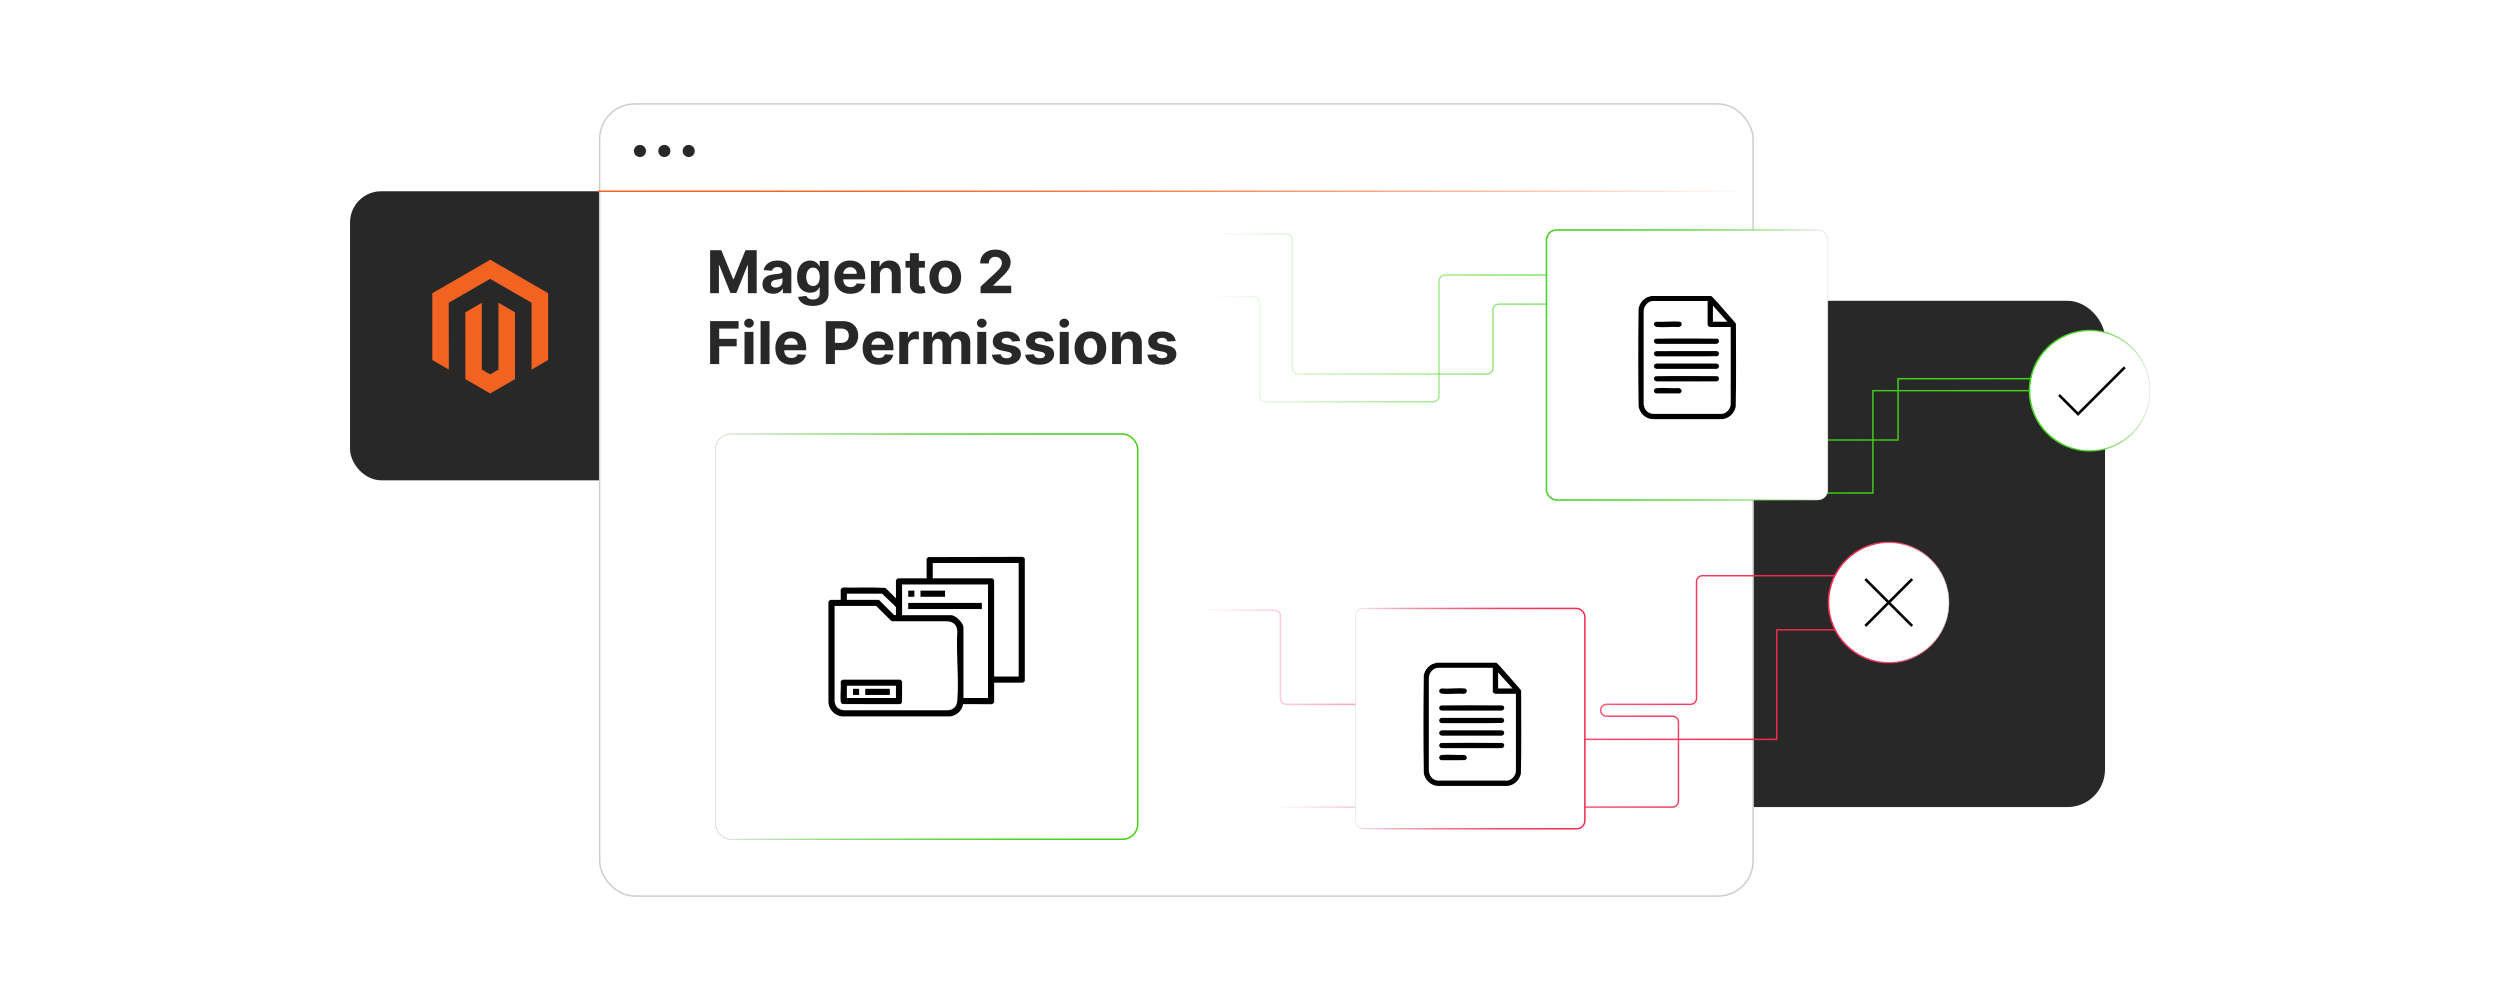 <?xml version="1.0" encoding="UTF-8"?><svg id="b" xmlns="http://www.w3.org/2000/svg" xmlns:xlink="http://www.w3.org/1999/xlink" viewBox="0 0 1000 400"><defs><filter id="c" x="222.862" y="24.167" width="495.84" height="351.84" filterUnits="userSpaceOnUse"><feOffset dx="0" dy="0"/><feGaussianBlur result="d" stdDeviation="5.566"/><feFlood flood-color="#919191" flood-opacity=".3"/><feComposite in2="d" operator="in"/><feComposite in="SourceGraphic"/></filter><filter id="e" x="278.414" y="166.119" width="184.8" height="177.6" filterUnits="userSpaceOnUse"><feOffset dx="0" dy="0"/><feGaussianBlur result="f" stdDeviation="2.409"/><feFlood flood-color="#919191" flood-opacity=".3"/><feComposite in2="f" operator="in"/><feComposite in="SourceGraphic"/></filter><linearGradient id="g" x1="285.89" y1="254.659" x2="455.393" y2="254.659" gradientUnits="userSpaceOnUse"><stop offset=".006" stop-color="#42d31a" stop-opacity="0"/><stop offset=".059" stop-color="#42d31a" stop-opacity=".109"/><stop offset=".186" stop-color="#42d31a" stop-opacity=".343"/><stop offset=".317" stop-color="#42d31a" stop-opacity=".545"/><stop offset=".449" stop-color="#42d31a" stop-opacity=".709"/><stop offset=".582" stop-color="#42d31a" stop-opacity=".837"/><stop offset=".717" stop-color="#42d31a" stop-opacity=".928"/><stop offset=".855" stop-color="#42d31a" stop-opacity=".982"/><stop offset="1" stop-color="#42d31a"/></linearGradient><filter id="h" x="278.414" y="165.639" width="184.8" height="178.08" filterUnits="userSpaceOnUse"><feOffset dx="0" dy="0"/><feGaussianBlur result="i" stdDeviation="2.409"/><feFlood flood-color="#919191" flood-opacity=".3"/><feComposite in2="i" operator="in"/><feComposite in="SourceGraphic"/></filter><linearGradient id="j" x1="238.998" y1="76.498" x2="700.375" y2="76.498" gradientUnits="userSpaceOnUse"><stop offset="0" stop-color="#f26322"/><stop offset=".137" stop-color="#f26322" stop-opacity=".984"/><stop offset=".266" stop-color="#f26322" stop-opacity=".937"/><stop offset=".394" stop-color="#f26322" stop-opacity=".858"/><stop offset=".519" stop-color="#f26322" stop-opacity=".746"/><stop offset=".643" stop-color="#f26322" stop-opacity=".603"/><stop offset=".766" stop-color="#f26322" stop-opacity=".427"/><stop offset=".886" stop-color="#f26322" stop-opacity=".223"/><stop offset="1" stop-color="#f26322" stop-opacity="0"/></linearGradient><linearGradient id="k" x1="480.276" y1="145.437" x2="842.013" y2="145.437" xlink:href="#g"/><linearGradient id="l" x1="480.276" y1="143.023" x2="835.889" y2="143.023" xlink:href="#g"/><linearGradient id="m" x1="509.1" y1="287.298" x2="759.22" y2="287.298" gradientUnits="userSpaceOnUse"><stop offset="0" stop-color="#f42a51" stop-opacity="0"/><stop offset=".117" stop-color="#f42a51" stop-opacity=".229"/><stop offset=".237" stop-color="#f42a51" stop-opacity=".431"/><stop offset=".359" stop-color="#f42a51" stop-opacity=".606"/><stop offset=".483" stop-color="#f42a51" stop-opacity=".749"/><stop offset=".608" stop-color="#f42a51" stop-opacity=".859"/><stop offset=".735" stop-color="#f42a51" stop-opacity=".938"/><stop offset=".864" stop-color="#f42a51" stop-opacity=".985"/><stop offset="1" stop-color="#f42a51"/></linearGradient><linearGradient id="n" x1="480.276" y1="268.607" x2="750.701" y2="268.607" xlink:href="#m"/><filter id="o" x="613.464" y="86.929" width="122.88" height="118.08" filterUnits="userSpaceOnUse"><feOffset dx="0" dy="0"/><feGaussianBlur result="p" stdDeviation="1.605"/><feFlood flood-color="#919191" flood-opacity=".3"/><feComposite in2="p" operator="in"/><feComposite in="SourceGraphic"/></filter><linearGradient id="q" x1="618.281" y1="145.991" x2="731.452" y2="145.991" gradientUnits="userSpaceOnUse"><stop offset="0" stop-color="#42d31a"/><stop offset=".145" stop-color="#42d31a" stop-opacity=".982"/><stop offset=".283" stop-color="#42d31a" stop-opacity=".928"/><stop offset=".418" stop-color="#42d31a" stop-opacity=".837"/><stop offset=".551" stop-color="#42d31a" stop-opacity=".709"/><stop offset=".683" stop-color="#42d31a" stop-opacity=".545"/><stop offset=".814" stop-color="#42d31a" stop-opacity=".343"/><stop offset=".941" stop-color="#42d31a" stop-opacity=".109"/><stop offset=".994" stop-color="#42d31a" stop-opacity="0"/></linearGradient><filter id="r" x="613.464" y="86.449" width="122.88" height="119.04" filterUnits="userSpaceOnUse"><feOffset dx="0" dy="0"/><feGaussianBlur result="s" stdDeviation="1.605"/><feFlood flood-color="#919191" flood-opacity=".3"/><feComposite in2="s" operator="in"/><feComposite in="SourceGraphic"/></filter><filter id="t" x="538.03" y="239.016" width="100.32" height="96.96" filterUnits="userSpaceOnUse"><feOffset dx="0" dy="0"/><feGaussianBlur result="u" stdDeviation="1.31"/><feFlood flood-color="#919191" flood-opacity=".3"/><feComposite in2="u" operator="in"/><feComposite in="SourceGraphic"/></filter><linearGradient id="v" x1="541.798" y1="287.449" x2="634.253" y2="287.449" xlink:href="#m"/><filter id="w" x="537.551" y="239.016" width="101.28" height="97.44" filterUnits="userSpaceOnUse"><feOffset dx="0" dy="0"/><feGaussianBlur result="x" stdDeviation="1.31"/><feFlood flood-color="#919191" flood-opacity=".3"/><feComposite in2="x" operator="in"/><feComposite in="SourceGraphic"/></filter><linearGradient id="y" x1="731.092" y1="241.006" x2="779.891" y2="241.006" gradientUnits="userSpaceOnUse"><stop offset="0" stop-color="#f42a51"/><stop offset=".136" stop-color="#f42a51" stop-opacity=".985"/><stop offset=".265" stop-color="#f42a51" stop-opacity=".938"/><stop offset=".392" stop-color="#f42a51" stop-opacity=".859"/><stop offset=".517" stop-color="#f42a51" stop-opacity=".749"/><stop offset=".641" stop-color="#f42a51" stop-opacity=".606"/><stop offset=".763" stop-color="#f42a51" stop-opacity=".431"/><stop offset=".883" stop-color="#f42a51" stop-opacity=".229"/><stop offset="1" stop-color="#f42a51" stop-opacity="0"/></linearGradient><linearGradient id="z" x1="811.489" y1="156.265" x2="860.288" y2="156.265" xlink:href="#q"/></defs><rect x="140.016" y="76.498" width="461.252" height="115.624" rx="12.476" ry="12.476" fill="#282828"/><rect x="457.935" y="120.313" width="384.078" height="202.52" rx="15.067" ry="15.067" fill="#282828"/><polygon points="196.103 103.901 172.919 117.283 172.919 144.014 179.537 147.84 179.49 121.103 196.057 111.541 212.623 121.103 212.623 147.828 219.241 144.014 219.241 117.26 196.103 103.901" fill="#f26322"/><polygon points="199.386 147.834 196.08 149.756 192.756 147.851 192.756 121.103 186.144 124.924 186.155 151.66 196.074 157.39 206.005 151.66 206.005 124.924 199.386 121.103 199.386 147.834" fill="#f26322"/><rect x="239.864" y="41.582" width="461.377" height="316.836" rx="13.989" ry="13.989" fill="#fff" filter="url(#c)" stroke="#ccc" stroke-miterlimit="10" stroke-width=".588"/><rect x="286.193" y="173.621" width="168.895" height="162.075" rx="6.053" ry="6.053" fill="#fff" filter="url(#e)" stroke="#ccc" stroke-miterlimit="10" stroke-width=".254"/><rect x="286.193" y="173.621" width="168.895" height="162.075" rx="6.053" ry="6.053" fill="none" filter="url(#h)" stroke="url(#g)" stroke-miterlimit="10" stroke-width=".607"/><path d="M409.922,223.367v49.088c-.206.041-.627.614-.69.614h-11.582v7.9c0,.063-.743.822-.989.698l-11.43-.001c-.333,2.568-2.628,4.552-5.147,4.901l-43.263.007c-2.845-.299-5.146-2.6-5.446-5.446l-.003-40.204c-.124-.246.635-.989.698-.989h4.218v-4.218c0-.063.743-.822.989-.698,5.619.112,11.326-.188,16.89.153l4.21,4.15v-7.286c0-.049.641-.69.69-.69h11.582v-7.9c0-.043.509-.505.616-.611l37.665-.087c.466-.028.62.435.989.622ZM407.468,225.208h-34.361v6.136h23.854c.049,0,.69.641.69.69v38.58h9.818v-45.406ZM395.196,233.798h-34.361v12.272h19.558c1.876,0,4.986,3.11,4.986,4.986v28.149h9.818v-45.406ZM358.38,246.07v-3.145c0-.385-4.945-4.65-5.446-5.446h-14.189v2.454h12.809l5.974,5.991.852.145ZM333.836,242.389v38.273c0,.176.328,1.176.433,1.407.619,1.356,2.056,1.957,3.473,2.05h41.275c2.442-.191,3.721-1.477,3.912-3.912.7-8.928-.54-18.754,0-27.776-.191-2.437-1.472-3.72-3.912-3.912l-22.37-.026-6.167-6.104h-16.644Z"/><path d="M337.013,271.873h23.1c.34.215.723.518.73.957l-.04,8.107c-.215.34-.518.723-.957.73l-22.833-.04c-.507-.305-.674-.533-.731-1.109-.243-2.458.197-5.325.013-7.829.065-.34.428-.638.719-.815ZM358.38,274.296h-19.635v4.909h19.635v-4.909Z"/><rect x="363.289" y="241.162" width="29.453" height="2.454"/><rect x="368.198" y="236.253" width="9.818" height="2.454"/><rect x="363.289" y="236.253" width="2.454" height="2.454"/><rect x="346.108" y="275.523" width="9.818" height="2.454"/><rect x="341.2" y="275.523" width="2.454" height="2.454"/><path d="M284.046,100.079h4.482l4.734,11.549h.202l4.734-11.549h4.482v17.189h-3.525v-11.188h-.143l-4.449,11.104h-2.4l-4.448-11.146h-.143v11.23h-3.525v-17.189Z" fill="#282828"/><path d="M309.276,117.512c-.822,0-1.556-.144-2.199-.432-.644-.288-1.151-.717-1.523-1.284-.373-.568-.558-1.277-.558-2.128,0-.717.131-1.318.395-1.805.263-.487.621-.879,1.074-1.175.453-.297.969-.52,1.548-.672s1.188-.257,1.826-.319c.75-.078,1.354-.152,1.813-.222.459-.07.791-.175.999-.315.206-.14.31-.347.31-.621v-.05c0-.531-.167-.943-.499-1.234-.333-.291-.805-.436-1.415-.436-.644,0-1.155.142-1.536.424-.381.283-.632.637-.755,1.062l-3.307-.269c.168-.783.498-1.462.99-2.036.492-.573,1.129-1.016,1.91-1.326s1.685-.466,2.715-.466c.716,0,1.403.084,2.061.252.657.168,1.242.429,1.754.781.512.352.916.804,1.213,1.355.297.551.445,1.21.445,1.977v8.695h-3.391v-1.788h-.101c-.207.403-.484.757-.831,1.062-.347.305-.764.542-1.251.713s-1.049.256-1.687.256ZM310.3,115.044c.526,0,.991-.104,1.394-.315s.719-.494.948-.852c.23-.358.344-.764.344-1.218v-1.368c-.112.073-.264.139-.458.197-.193.06-.41.112-.65.16s-.481.089-.722.126c-.241.036-.459.068-.655.097-.419.061-.786.159-1.1.293-.314.135-.557.315-.73.542-.174.227-.26.508-.26.843,0,.487.177.858.533,1.112.355.255.807.382,1.355.382Z" fill="#282828"/><path d="M325.123,122.372c-1.159,0-2.15-.158-2.976-.475-.826-.316-1.481-.746-1.968-1.288-.487-.543-.803-1.153-.949-1.83l3.307-.444c.101.257.26.497.478.722.218.224.508.404.869.541s.802.206,1.322.206c.778,0,1.42-.19,1.926-.567.506-.377.76-1.008.76-1.893v-2.358h-.151c-.157.358-.392.697-.705,1.016-.314.319-.716.579-1.209.78-.492.202-1.08.303-1.762.303-.968,0-1.848-.226-2.64-.676-.791-.45-1.421-1.142-1.888-2.073-.467-.932-.701-2.11-.701-3.538,0-1.46.238-2.68.714-3.659.475-.98,1.109-1.712,1.901-2.199.791-.486,1.661-.731,2.606-.731.722,0,1.326.122,1.813.365.487.244.88.546,1.18.907.299.36.53.715.692,1.062h.134v-2.166h3.55v13.019c0,1.097-.269,2.015-.806,2.753s-1.28,1.294-2.228,1.666c-.949.372-2.039.559-3.269.559ZM325.199,114.398c.576,0,1.065-.144,1.465-.433.4-.288.708-.702.923-1.242.215-.54.323-1.188.323-1.943,0-.755-.106-1.411-.319-1.968-.212-.557-.52-.989-.923-1.297-.403-.308-.893-.462-1.469-.462-.587,0-1.083.158-1.485.475-.403.315-.708.754-.915,1.313s-.31,1.206-.31,1.938c0,.744.105,1.387.315,1.927.209.54.515.957.915,1.25.4.294.894.441,1.481.441Z" fill="#282828"/><path d="M340.156,117.52c-1.326,0-2.466-.271-3.42-.81-.954-.539-1.688-1.306-2.203-2.3-.515-.993-.772-2.169-.772-3.529,0-1.326.257-2.489.772-3.491.515-1.002,1.241-1.782,2.178-2.342.937-.56,2.038-.84,3.303-.84.851,0,1.644.136,2.379.407s1.379.679,1.931,1.222c.551.543.981,1.224,1.288,2.044.308.819.462,1.777.462,2.874v.982h-10.886v-2.216h7.521c0-.515-.112-.971-.336-1.368s-.533-.709-.927-.935-.852-.34-1.373-.34c-.543,0-1.022.124-1.44.373s-.743.582-.978.999c-.235.417-.355.88-.361,1.389v2.107c0,.638.119,1.188.357,1.653.238.464.575.822,1.011,1.074s.954.378,1.553.378c.398,0,.761-.057,1.091-.168.33-.112.613-.28.848-.504s.414-.498.537-.822l3.307.218c-.168.795-.511,1.487-1.028,2.077-.518.591-1.183,1.05-1.998,1.377-.814.327-1.753.491-2.816.491Z" fill="#282828"/><path d="M351.982,109.815v7.453h-3.576v-12.893h3.408v2.275h.151c.285-.75.764-1.345,1.435-1.784s1.486-.659,2.442-.659c.895,0,1.676.196,2.342.588s1.184.95,1.553,1.675c.37.725.554,1.588.554,2.589v8.209h-3.576v-7.571c.005-.788-.196-1.405-.605-1.851-.408-.444-.971-.667-1.687-.667-.481,0-.905.103-1.272.31-.367.207-.652.508-.856.902-.205.395-.31.869-.315,1.423Z" fill="#282828"/><path d="M369.96,104.376v2.687h-7.764v-2.687h7.764ZM363.959,101.287h3.575v12.02c0,.33.051.587.151.769s.242.309.424.382c.182.072.393.108.634.108.168,0,.335-.015.503-.046.168-.03.296-.055.386-.071l.562,2.661c-.179.056-.431.121-.756.197-.324.075-.719.121-1.183.138-.862.034-1.616-.081-2.262-.344s-1.148-.671-1.506-1.226c-.358-.554-.535-1.253-.529-2.098v-12.49Z" fill="#282828"/><path d="M378.11,117.52c-1.304,0-2.43-.278-3.378-.835s-1.68-1.335-2.195-2.334c-.515-.998-.772-2.158-.772-3.478,0-1.332.257-2.497.772-3.496.515-.999,1.247-1.776,2.195-2.333s2.075-.836,3.378-.836,2.43.279,3.378.836c.948.557,1.68,1.334,2.195,2.333.515.999.772,2.164.772,3.496,0,1.32-.257,2.481-.772,3.478-.515.999-1.247,1.777-2.195,2.334-.949.557-2.075.835-3.378.835ZM378.127,114.751c.593,0,1.088-.17,1.486-.508.397-.339.698-.802.902-1.39.204-.588.306-1.256.306-2.006s-.102-1.419-.306-2.006c-.205-.588-.505-1.052-.902-1.394-.398-.341-.893-.512-1.486-.512-.599,0-1.101.171-1.506.512-.406.342-.711.806-.915,1.394-.204.587-.306,1.256-.306,2.006s.102,1.418.306,2.006.509,1.051.915,1.39c.405.338.908.508,1.506.508Z" fill="#282828"/><path d="M392.236,117.269v-2.619l6.119-5.665c.52-.504.958-.957,1.313-1.359.355-.403.625-.799.81-1.188.185-.389.277-.81.277-1.263,0-.504-.115-.939-.344-1.306-.23-.366-.542-.648-.94-.848-.398-.198-.848-.298-1.352-.298-.526,0-.985.106-1.377.319s-.694.518-.906.915c-.213.397-.319.87-.319,1.418h-3.45c0-1.125.254-2.101.764-2.929s1.223-1.47,2.14-1.923c.918-.453,1.976-.68,3.173-.68,1.231,0,2.304.217,3.219.65.915.434,1.627,1.034,2.136,1.801s.764,1.645.764,2.636c0,.648-.127,1.289-.382,1.922-.254.632-.707,1.333-1.355,2.103s-1.564,1.691-2.745,2.766l-2.51,2.459v.117h7.218v2.972h-12.254Z" fill="#282828"/><path d="M284.046,145.632v-17.189h11.381v2.996h-7.747v4.096h6.992v2.997h-6.992v7.101h-3.634Z" fill="#282828"/><path d="M299.599,131.078c-.532,0-.986-.177-1.364-.529-.378-.352-.567-.777-.567-1.275s.19-.925.571-1.28.834-.533,1.36-.533c.531,0,.986.177,1.364.529.378.352.566.777.566,1.275s-.189.925-.566,1.28c-.377.355-.833.533-1.364.533ZM297.803,145.632v-12.893h3.576v12.893h-3.576Z" fill="#282828"/><path d="M307.808,128.442v17.189h-3.576v-17.189h3.576Z" fill="#282828"/><path d="M316.537,145.884c-1.326,0-2.466-.271-3.42-.81-.954-.539-1.688-1.306-2.203-2.3-.515-.993-.772-2.169-.772-3.529,0-1.326.257-2.489.772-3.491.515-1.002,1.241-1.782,2.178-2.342.937-.56,2.038-.84,3.303-.84.851,0,1.644.136,2.379.407s1.379.679,1.931,1.222c.551.543.981,1.224,1.288,2.044.308.819.462,1.777.462,2.874v.982h-10.886v-2.216h7.521c0-.515-.112-.971-.336-1.368s-.533-.709-.927-.935-.852-.34-1.373-.34c-.543,0-1.022.124-1.44.373s-.743.582-.978.999c-.235.417-.355.88-.361,1.389v2.107c0,.638.119,1.188.357,1.653.238.464.575.822,1.011,1.074s.954.378,1.553.378c.398,0,.761-.057,1.091-.168.33-.112.613-.28.848-.504s.414-.498.537-.822l3.307.218c-.168.795-.511,1.487-1.028,2.077-.518.591-1.183,1.05-1.998,1.377-.814.327-1.753.491-2.816.491Z" fill="#282828"/><path d="M330.335,145.632v-17.189h6.782c1.304,0,2.415.247,3.332.742.918.496,1.619,1.181,2.103,2.057s.726,1.885.726,3.026c0,1.141-.246,2.148-.738,3.022-.493.873-1.205,1.553-2.136,2.039-.932.487-2.058.731-3.378.731h-4.323v-2.912h3.735c.699,0,1.277-.122,1.733-.365.456-.244.797-.582,1.024-1.016.227-.434.34-.934.34-1.498,0-.571-.113-1.07-.34-1.499-.227-.428-.569-.761-1.028-.998-.459-.238-1.041-.357-1.746-.357h-2.451v14.219h-3.634Z" fill="#282828"/><path d="M351.453,145.884c-1.326,0-2.466-.271-3.42-.81-.954-.539-1.688-1.306-2.203-2.3-.515-.993-.772-2.169-.772-3.529,0-1.326.257-2.489.772-3.491.515-1.002,1.241-1.782,2.178-2.342.937-.56,2.038-.84,3.303-.84.851,0,1.644.136,2.379.407s1.379.679,1.931,1.222c.551.543.981,1.224,1.288,2.044.308.819.462,1.777.462,2.874v.982h-10.886v-2.216h7.521c0-.515-.112-.971-.336-1.368s-.533-.709-.927-.935-.852-.34-1.373-.34c-.543,0-1.022.124-1.44.373s-.743.582-.978.999c-.235.417-.355.88-.361,1.389v2.107c0,.638.119,1.188.357,1.653.238.464.575.822,1.011,1.074s.954.378,1.553.378c.398,0,.761-.057,1.091-.168.33-.112.613-.28.848-.504s.414-.498.537-.822l3.307.218c-.168.795-.511,1.487-1.028,2.077-.518.591-1.183,1.05-1.998,1.377-.814.327-1.753.491-2.816.491Z" fill="#282828"/><path d="M359.703,145.632v-12.893h3.467v2.25h.134c.235-.801.629-1.406,1.183-1.817.554-.411,1.192-.617,1.914-.617.179,0,.372.012.579.034s.389.053.545.092v3.173c-.168-.051-.4-.095-.697-.135-.296-.039-.568-.059-.814-.059-.526,0-.995.113-1.406.34-.412.227-.736.542-.974.944-.238.403-.357.868-.357,1.394v7.294h-3.576Z" fill="#282828"/><path d="M369.364,145.632v-12.893h3.408v2.275h.151c.269-.756.716-1.352,1.343-1.788.626-.436,1.377-.655,2.249-.655.884,0,1.637.22,2.258.659s1.035,1.034,1.242,1.784h.134c.263-.739.74-1.331,1.431-1.775.691-.445,1.509-.668,2.455-.668,1.203,0,2.181.382,2.934,1.147.752.764,1.129,1.845,1.129,3.244v8.67h-3.567v-7.966c0-.716-.19-1.253-.571-1.611-.38-.357-.856-.537-1.427-.537-.649,0-1.156.206-1.519.617-.364.411-.546.952-.546,1.624v7.873h-3.466v-8.041c0-.632-.181-1.136-.541-1.511s-.835-.562-1.423-.562c-.397,0-.754.1-1.07.298-.316.199-.567.476-.751.831s-.277.771-.277,1.247v7.738h-3.576Z" fill="#282828"/><path d="M392.714,131.078c-.532,0-.986-.177-1.364-.529-.378-.352-.567-.777-.567-1.275s.19-.925.571-1.28.834-.533,1.36-.533c.531,0,.986.177,1.364.529.378.352.566.777.566,1.275s-.189.925-.566,1.28c-.377.355-.833.533-1.364.533ZM390.918,145.632v-12.893h3.576v12.893h-3.576Z" fill="#282828"/><path d="M408.074,136.416l-3.273.201c-.056-.279-.176-.533-.361-.76-.185-.227-.427-.408-.726-.545-.3-.138-.656-.206-1.07-.206-.554,0-1.022.116-1.402.349s-.571.541-.571.927c0,.309.123.568.37.781.246.213.668.383,1.267.512l2.333.47c1.253.258,2.188.672,2.803,1.242.616.571.923,1.321.923,2.25,0,.845-.248,1.586-.743,2.224-.495.639-1.172,1.135-2.031,1.49s-1.848.533-2.967.533c-1.707,0-3.065-.356-4.075-1.07-1.01-.714-1.602-1.685-1.775-2.917l3.517-.185c.106.52.364.917.772,1.188.409.272.932.407,1.57.407.626,0,1.131-.121,1.515-.365.383-.243.578-.558.584-.944-.005-.324-.143-.592-.411-.801-.269-.21-.683-.371-1.242-.483l-2.233-.444c-1.259-.252-2.195-.689-2.808-1.31-.612-.621-.919-1.413-.919-2.375,0-.828.225-1.542.676-2.141.45-.599,1.085-1.06,1.905-1.385s1.781-.487,2.883-.487c1.628,0,2.911.345,3.848,1.033.937.688,1.484,1.625,1.641,2.812Z" fill="#282828"/><path d="M421.352,136.416l-3.273.201c-.056-.279-.176-.533-.361-.76-.185-.227-.427-.408-.726-.545-.3-.138-.656-.206-1.07-.206-.554,0-1.022.116-1.402.349s-.571.541-.571.927c0,.309.123.568.37.781.246.213.668.383,1.267.512l2.333.47c1.253.258,2.188.672,2.803,1.242.616.571.923,1.321.923,2.25,0,.845-.248,1.586-.743,2.224-.495.639-1.172,1.135-2.031,1.49s-1.848.533-2.967.533c-1.707,0-3.065-.356-4.075-1.07-1.01-.714-1.602-1.685-1.775-2.917l3.517-.185c.106.52.364.917.772,1.188.409.272.932.407,1.57.407.626,0,1.131-.121,1.515-.365.383-.243.578-.558.584-.944-.005-.324-.143-.592-.411-.801-.269-.21-.683-.371-1.242-.483l-2.233-.444c-1.259-.252-2.195-.689-2.808-1.31-.612-.621-.919-1.413-.919-2.375,0-.828.225-1.542.676-2.141.45-.599,1.085-1.06,1.905-1.385s1.781-.487,2.883-.487c1.628,0,2.911.345,3.848,1.033.937.688,1.484,1.625,1.641,2.812Z" fill="#282828"/><path d="M425.7,131.078c-.532,0-.986-.177-1.364-.529-.378-.352-.567-.777-.567-1.275s.19-.925.571-1.28.834-.533,1.36-.533c.531,0,.986.177,1.364.529.378.352.566.777.566,1.275s-.189.925-.566,1.28c-.377.355-.833.533-1.364.533ZM423.903,145.632v-12.893h3.576v12.893h-3.576Z" fill="#282828"/><path d="M436.158,145.884c-1.304,0-2.43-.278-3.378-.835s-1.68-1.335-2.195-2.334c-.515-.998-.772-2.158-.772-3.478,0-1.332.257-2.497.772-3.496.515-.999,1.247-1.776,2.195-2.333s2.075-.836,3.378-.836,2.43.279,3.378.836c.948.557,1.68,1.334,2.195,2.333.515.999.772,2.164.772,3.496,0,1.32-.257,2.481-.772,3.478-.515.999-1.247,1.777-2.195,2.334-.949.557-2.075.835-3.378.835ZM436.174,143.114c.593,0,1.088-.17,1.486-.508.397-.339.698-.802.902-1.39.204-.588.306-1.256.306-2.006s-.102-1.419-.306-2.006c-.205-.588-.505-1.052-.902-1.394-.398-.341-.893-.512-1.486-.512-.599,0-1.101.171-1.506.512-.406.342-.711.806-.915,1.394-.204.587-.306,1.256-.306,2.006s.102,1.418.306,2.006.509,1.051.915,1.39c.405.338.908.508,1.506.508Z" fill="#282828"/><path d="M448.412,138.179v7.453h-3.576v-12.893h3.408v2.275h.151c.285-.75.764-1.345,1.435-1.784s1.486-.659,2.442-.659c.895,0,1.676.196,2.342.588s1.184.95,1.553,1.675c.37.725.554,1.588.554,2.589v8.209h-3.576v-7.571c.005-.788-.196-1.405-.605-1.851-.408-.444-.971-.667-1.687-.667-.481,0-.905.103-1.272.31-.367.207-.652.508-.856.902-.205.395-.31.869-.315,1.423Z" fill="#282828"/><path d="M470.26,136.416l-3.273.201c-.056-.279-.176-.533-.361-.76-.185-.227-.427-.408-.726-.545-.3-.138-.656-.206-1.07-.206-.554,0-1.022.116-1.402.349s-.571.541-.571.927c0,.309.123.568.37.781.246.213.668.383,1.267.512l2.333.47c1.253.258,2.188.672,2.803,1.242.616.571.923,1.321.923,2.25,0,.845-.248,1.586-.743,2.224-.495.639-1.172,1.135-2.031,1.49s-1.848.533-2.967.533c-1.707,0-3.065-.356-4.075-1.07-1.01-.714-1.602-1.685-1.775-2.917l3.517-.185c.106.52.364.917.772,1.188.409.272.932.407,1.57.407.626,0,1.131-.121,1.515-.365.383-.243.578-.558.584-.944-.005-.324-.143-.592-.411-.801-.269-.21-.683-.371-1.242-.483l-2.233-.444c-1.259-.252-2.195-.689-2.808-1.31-.612-.621-.919-1.413-.919-2.375,0-.828.225-1.542.676-2.141.45-.599,1.085-1.06,1.905-1.385s1.781-.487,2.883-.487c1.628,0,2.911.345,3.848,1.033.937.688,1.484,1.625,1.641,2.812Z" fill="#282828"/><line x1="238.998" y1="76.498" x2="700.375" y2="76.498" fill="none" stroke="url(#j)" stroke-miterlimit="10" stroke-width=".607"/><circle cx="255.984" cy="60.391" r="2.425" fill="#282828"/><circle cx="265.733" cy="60.391" r="2.425" fill="#282828"/><circle cx="275.481" cy="60.391" r="2.425" fill="#282828"/><path d="M480.276,93.664h34.248c1.313,0,2.378,1.065,2.378,2.378v51.223c0,1.313,1.065,2.378,2.378,2.378h75.508c1.313,0,2.378-1.065,2.378-2.378v-23.233c0-1.313,1.065-2.378,2.378-2.378h75.748c1.313,0,2.378,1.065,2.378,2.378v70.801c0,1.313,1.065,2.378,2.378,2.378h69.101v-40.945h92.865" fill="none" stroke="url(#k)" stroke-miterlimit="10" stroke-width=".607"/><path d="M480.276,118.651h21.183c1.313,0,2.378,1.065,2.378,2.378v37.292c0,1.313,1.065,2.378,2.378,2.378h67.027c1.313,0,2.378-1.065,2.378-2.378v-45.896c0-1.313,1.065-2.378,2.378-2.378h85.434c1.313,0,2.378,1.065,2.378,2.378v61.196c0,1.313,1.065,2.378,2.378,2.378h91.031v-24.515h76.669" fill="none" stroke="url(#l)" stroke-miterlimit="10" stroke-width=".607"/><path d="M509.403,344.624v-19.412c0-1.313,1.065-2.378,2.378-2.378h157.218c1.313,0,2.378-1.065,2.378-2.378v-31.585c0-1.313-1.065-2.378-2.378-2.378h-26.371c-1.313,0-2.378-1.065-2.378-2.378h0c0-1.313,1.065-2.378,2.378-2.378h33.607c1.313,0,2.378-1.065,2.378-2.378v-46.706c0-1.313,1.065-2.378,2.378-2.378h78.229" fill="none" stroke="url(#m)" stroke-miterlimit="10" stroke-width=".607"/><path d="M480.276,244.088h29.532c1.313,0,2.378,1.065,2.378,2.378v32.893c0,1.313,1.065,2.378,2.378,2.378h32.166c1.313,0,2.378,1.065,2.378,2.378v9.255c0,1.313,1.065,2.378,2.378,2.378h159.211v-43.805h39.7v-10.781" fill="none" stroke="url(#n)" stroke-miterlimit="10" stroke-width=".607"/><rect x="618.585" y="91.982" width="112.564" height="108.018" rx="4.035" ry="4.035" fill="#fff" filter="url(#o)" stroke="#ccc" stroke-miterlimit="10" stroke-width=".17"/><rect x="618.585" y="91.982" width="112.564" height="108.018" rx="4.035" ry="4.035" fill="none" filter="url(#r)" stroke="url(#q)" stroke-miterlimit="10" stroke-width=".607"/><rect x="542.102" y="243.38" width="91.847" height="88.138" rx="3.292" ry="3.292" fill="#fff" filter="url(#t)" stroke="#ccc" stroke-miterlimit="10" stroke-width=".138"/><rect x="542.102" y="243.38" width="91.847" height="88.138" rx="3.292" ry="3.292" fill="none" filter="url(#w)" stroke="url(#v)" stroke-miterlimit="10" stroke-width=".607"/><path d="M598.571,265.102c.319.27.629.559.915.865,3.037,3.244,5.861,6.727,8.841,10.018l.129.448c-.02,10.98.167,21.988-.096,32.954-.514,2.616-2.65,4.674-5.317,4.978l-28.003.006c-2.755-.193-4.976-2.318-5.504-4.984-.21-13.053-.182-26.167-.014-39.223.373-2.017,1.67-3.686,3.515-4.567l1.574-.495h23.959ZM597.128,267.122h-21.986c-1.908,0-3.675,2.255-3.607,4.09l-.005,36.952c.146,2.144,1.274,3.66,3.419,4.086h28.001c1.797-.197,3.415-2.107,3.415-3.897v-30.838h-8.131c-.342,0-1.107-.448-1.107-.818v-9.574ZM605.018,275.397l-5.773-6.447v6.447h5.773Z"/><path d="M601.424,292.461c.632.639.034,1.879-.877,1.799l-23.77-.003c-1.415-.109-1.489-1.892-.098-2.119l23.869-.002c.276.003.683.129.877.326Z"/><path d="M601.424,282.455c.676.709-.014,1.872-.973,1.799l-23.485-.001c-1.237.033-1.806-1.355-.694-2.047,8.214-.14,16.484-.083,24.708-.029.13.091.341.169.444.278Z"/><path d="M601.424,297.465c.676.709-.014,1.872-.973,1.799l-23.485-.001c-1.237.033-1.806-1.355-.694-2.047,8.214-.14,16.484-.083,24.708-.029.13.091.341.169.444.278Z"/><path d="M576.608,287.159l23.843-.026c1.274-.015,1.676,1.397.597,2.047-8.103.171-16.25.022-24.369.075-1.292-.155-1.337-1.884-.071-2.096Z"/><path d="M586.414,275.623c.769.761.069,1.98-.979,1.889-2.726-.181-5.777.25-8.464,0-1.532-.143-1.817-1.648-.389-2.117,2.967.218,6.326-.281,9.245-.004.233.022.413.061.586.232Z"/><path d="M575.992,302.276c.235-.229.744-.299,1.07-.325,2.685-.216,5.657.168,8.373.004,1.363.035,1.849,1.615.477,2.11l-9.33.008c-.866-.101-1.205-1.198-.59-1.797Z"/><path d="M684.492,118.389c.319.27.629.559.915.865,3.037,3.244,5.861,6.727,8.841,10.018l.129.448c-.02,10.98.167,21.988-.096,32.954-.514,2.616-2.65,4.674-5.317,4.978l-28.003.006c-2.755-.193-4.976-2.318-5.504-4.984-.21-13.053-.182-26.167-.014-39.223.373-2.017,1.67-3.686,3.515-4.567l1.574-.495h23.959ZM683.049,120.41h-21.986c-1.908,0-3.675,2.255-3.607,4.09l-.005,36.952c.146,2.144,1.274,3.66,3.419,4.086h28.001c1.797-.197,3.415-2.107,3.415-3.897v-30.838h-8.131c-.342,0-1.107-.448-1.107-.818v-9.574ZM690.939,128.685l-5.773-6.447v6.447h5.773Z"/><path d="M687.346,145.749c.632.639.034,1.879-.877,1.799l-23.77-.003c-1.415-.109-1.489-1.892-.098-2.119l23.869-.002c.276.003.683.129.877.326Z"/><path d="M687.345,135.742c.676.709-.014,1.872-.973,1.799l-23.485-.001c-1.237.033-1.806-1.355-.694-2.047,8.214-.14,16.484-.083,24.708-.029.13.091.341.169.444.278Z"/><path d="M687.345,150.752c.676.709-.014,1.872-.973,1.799l-23.485-.001c-1.237.033-1.806-1.355-.694-2.047,8.214-.14,16.484-.083,24.708-.029.13.091.341.169.444.278Z"/><path d="M662.529,140.446l23.843-.026c1.274-.015,1.676,1.397.597,2.047-8.103.171-16.25.022-24.369.075-1.292-.155-1.337-1.884-.071-2.096Z"/><path d="M672.335,128.91c.769.761.069,1.98-.979,1.889-2.726-.181-5.777.25-8.464,0-1.532-.143-1.817-1.648-.389-2.117,2.967.218,6.326-.281,9.245-.004.233.022.413.061.586.232Z"/><path d="M661.913,155.563c.235-.229.744-.299,1.07-.325,2.685-.216,5.657.168,8.373.004,1.363.035,1.849,1.615.477,2.11l-9.33.008c-.866-.101-1.205-1.198-.59-1.797Z"/><circle cx="755.491" cy="241.006" r="24.096" fill="#fff" stroke="#ccc" stroke-miterlimit="10" stroke-width=".17"/><circle cx="755.491" cy="241.006" r="24.096" fill="none" stroke="url(#y)" stroke-miterlimit="10" stroke-width=".607"/><line x1="764.865" y1="231.632" x2="746.118" y2="250.379" fill="none" stroke="#000" stroke-miterlimit="10" stroke-width="1.061"/><line x1="764.865" y1="250.379" x2="746.118" y2="231.632" fill="none" stroke="#000" stroke-miterlimit="10" stroke-width="1.061"/><circle cx="835.889" cy="156.265" r="24.096" fill="#fff" stroke="#ccc" stroke-miterlimit="10" stroke-width=".17"/><circle cx="835.889" cy="156.265" r="24.096" fill="none" stroke="url(#z)" stroke-miterlimit="10" stroke-width=".607"/><polyline points="849.923 146.916 831.224 165.614 823.609 157.993" fill="none" stroke="#000" stroke-miterlimit="10" stroke-width="1.061"/></svg>